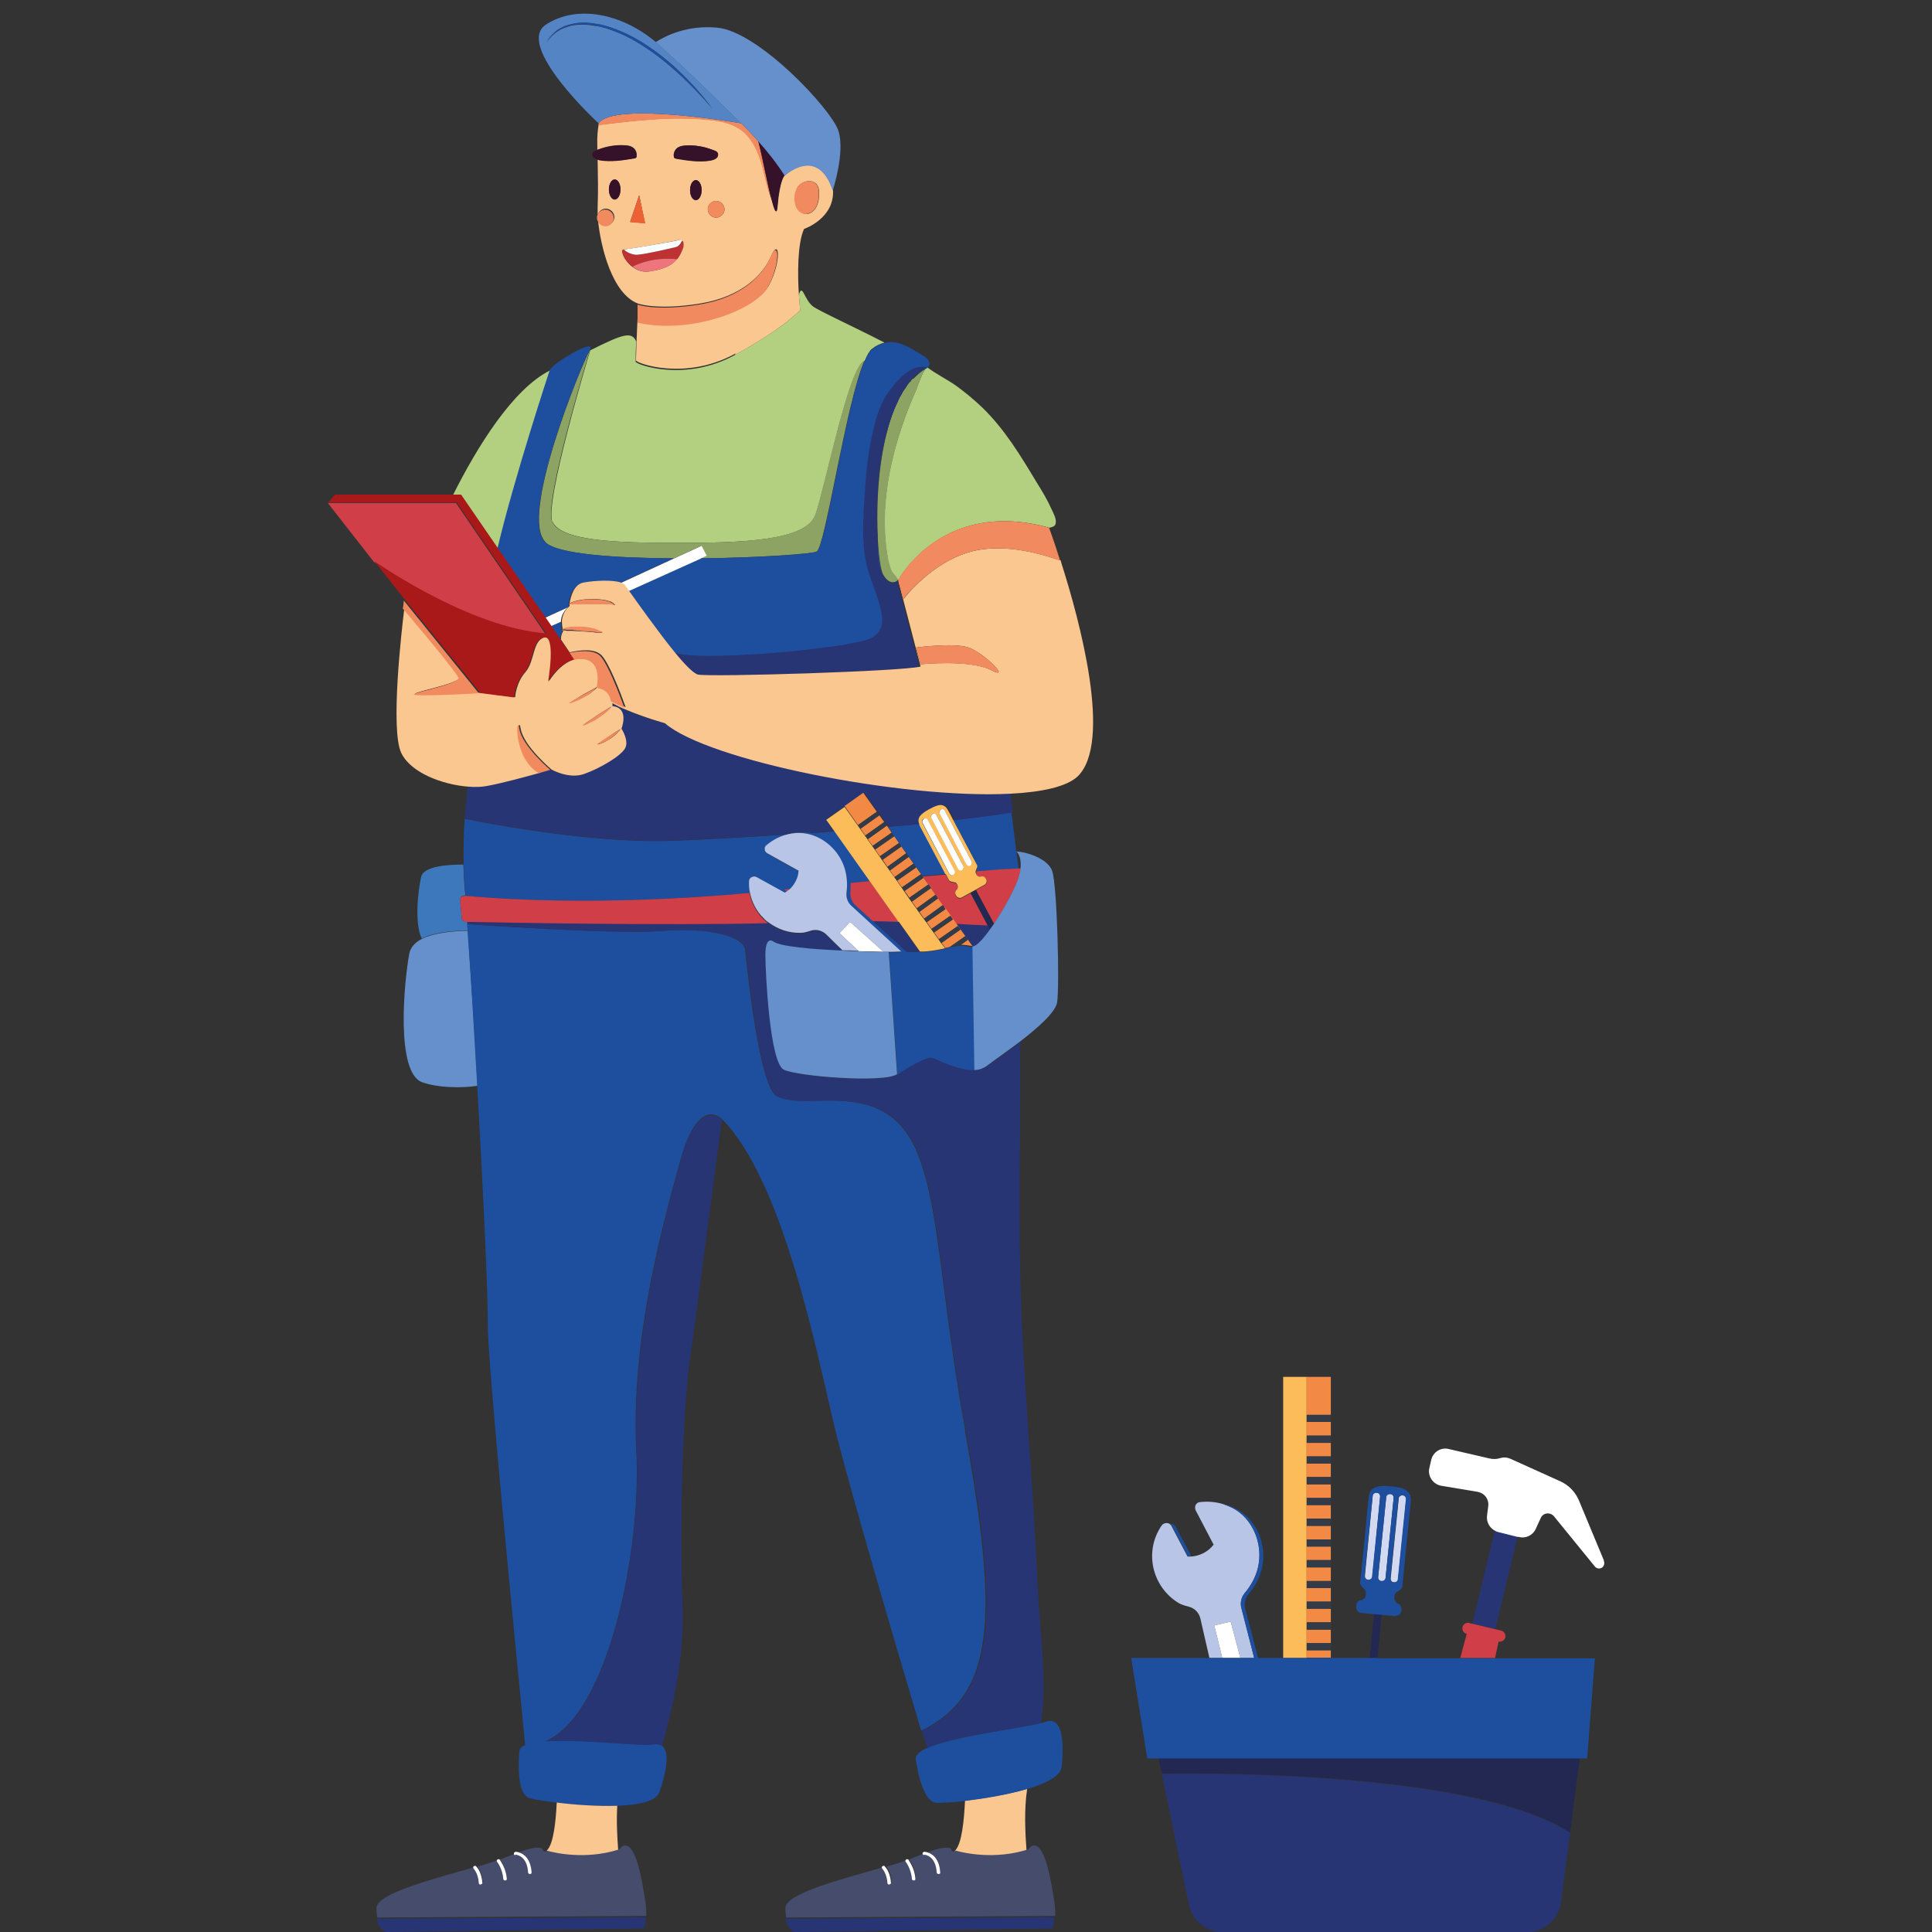 <?xml version="1.0" encoding="UTF-8"?>
<svg id="Layer_1" xmlns="http://www.w3.org/2000/svg" version="1.1" viewBox="0 0 600 600">
  <rect x="0" y="0" width="600" height="600" fill="#333333" stroke="none"/>
  <!-- Generator: Adobe Illustrator 29.1.0, SVG Export Plug-In . SVG Version: 2.1.0 Build 142)  -->
  <defs>
    <style>
      .st0 {
        fill: none;
      }

      .st1 {
        fill: #222851;
      }

      .st2 {
        fill: #b3d081;
      }

      .st3 {
        fill: #8da363;
      }

      .st4 {
        fill: #aa1919;
      }

      .st5 {
        fill: #b8c5e6;
      }

      .st6 {
        fill: #323b47;
      }

      .st7 {
        fill: #d2d9f0;
      }

      .st8 {
        fill: #36122a;
      }

      .st9 {
        fill: #3d78bc;
      }

      .st10 {
        fill: #fff;
      }

      .st11 {
        fill: #273575;
      }

      .st12 {
        fill: #1e4f9e;
      }

      .st13 {
        fill: #fafdfe;
      }

      .st14 {
        fill: #fbbc59;
      }

      .st15 {
        fill: #f18a5e;
      }

      .st16 {
        fill: #d03f48;
      }

      .st17 {
        fill: #ec6234;
      }

      .st18 {
        fill: #6590cb;
      }

      .st19 {
        fill: #ee757c;
      }

      .st20 {
        fill: #f28a45;
      }

      .st21 {
        fill: #fbc791;
      }

      .st22 {
        fill: #464c6c;
      }

      .st23 {
        fill: #be3233;
      }

      .st24 {
        fill: #5484c4;
      }
    </style>
  </defs>
  <path class="st0" d="M315.6,264.4c.2,1.8.4,3.6.7,5.4.2,0,.4,0,.6,0,.5-4.1-1.3-5.4-1.3-5.4h0Z"/>
  <path class="st9" d="M145.1,286.2h-.5c-.7,0-1.2-.5-1.2-1.2l-.5-5.5c0-.8.6-1.5,1.4-1.4,0,0,.1,0,.2,0,0-.7-.1-1.3-.2-2-.2-2.4-.3-5-.4-7.6-4,0-12.3.3-13.1,3.8-.9,3.8-2.2,14.4.2,19.2,4-2.1,10.1-2.5,14.3-2.5,0-1-.2-2-.2-3h0Z"/>
  <path class="st18" d="M145.3,289.1c-4.2,0-10.3.5-14.3,2.5-2,1-3.5,2.5-3.9,4.6-1.6,8.6-4.3,36.9,4,39.9,4.8,1.7,12,1.9,17.2,1.1-1-17.6-2.1-34.9-3-48h0Z"/>
  <path class="st2" d="M154.6,170.7c5.2-22.2,16.3-55.7,16.3-55.7-11.6,5.7-22.8,23.9-30.3,38.9h2.4s11.6,16.9,11.7,16.9Z"/>
  <path class="st2" d="M171.6,162.1c2.9,5.6,17.6,6.5,38.6,6.5s40.2-.7,43.1-8.8,10.4-46.2,15.2-47.7h0c.8-1.8,1.5-3.1,2.2-3.7,1.4-1.1,2.7-1.7,4-2-9.9-5.1-20.5-9.9-22.3-11.3-2.7-2.2-3.2-7.2-4.3-3.6.2,2.8.4,4.8.4,4.8,0,0-4.6,5.3-20.2,13.9-15.6,8.6-30.9,3-30.9,2.1s0-3,.2-6.2h0c-1.4-3.3-4.1-2.4-14.3,2.7,0,0-14.5,47.8-11.7,53.4h0Z"/>
  <path class="st2" d="M183.3,108.8h0s0,0,0,0c0,0,0,0,0,0h0Z"/>
  <polygon class="st2" points="279.1 180.6 279.1 180.6 279 180.1 279.1 180.6"/>
  <path class="st2" d="M288,114.2h0c-.2.1-.4.2-.6.4-1.1,1.3-2.6,5.8-2.9,6.5-7.1,16.1-12,34.8-8.8,52.4.2,1.4.6,2.8,1.2,4,.4.9,1.7,1.9,1.9,2.8.1-.1.2-.2.2-.2,0,0,13.6-25.5,46.9-16.2h0c1.1-.3,1.9-.4,2-1.7.1-1.3-.8-2.9-1.3-4-1.3-2.9-2.9-5.6-4.6-8.3-5-8.3-9.9-16.5-16.9-23.3-2.6-2.5-5.4-4.8-8.3-6.9-2.9-2-6-3.5-8.8-5.6h0Z"/>
  <path class="st3" d="M283.5,117.6c-.2.2-.5.5-.7.8,0,.1-.2.2-.3.3-.2.3-.5.6-.7.9h0c-.3.5-.5.9-.8,1.2,0,.1-.1.2-.2.3-.2.3-.4.6-.5.8,0,.1-.1.2-.2.4-.2.3-.4.7-.6,1-.2.3-.4.7-.5,1,0,0-.1.2-.1.3-1.6,3.2-2.8,6.8-3.7,10.6-.1.6-.3,1.1-.4,1.7-2,9-2.5,19-2.3,26.9,0,.9,0,1.8.1,2.7,0,.2,0,.5,0,.7.3,5.9,1,10.2,1.7,11.3,2,3.4,4,2.2,4.6,1.7-.1-.9-1.4-1.9-1.9-2.8-.6-1.2-.9-2.6-1.2-4-3.2-17.6,1.7-36.3,8.8-52.4.3-.7,1.7-5.2,2.9-6.5-1.4.8-2.7,1.9-3.8,3.1h0Z"/>
  <path class="st3" d="M169.4,168.4c3.8,3.7,21.6,4.9,39.9,5l8.5-3.9,1.6,3.1-1.8.8c18.1-.2,34.6-1.4,36-2.1,2.7-1.4,9-45.6,14.8-59.2h0c-4.8,1.5-12.3,39.6-15.2,47.7-2.9,8.1-22.1,8.8-43.1,8.8s-35.8-.9-38.6-6.5c-2.9-5.6,11.7-53.4,11.7-53.4h0s0,0,0,0c-2.6,4.5-22,51.7-13.8,59.6h0Z"/>
  <path class="st12" d="M276.9,258.6l.8,1.1h0l3.8,5.3h0l.8,1.1h0l4.2,5.9c2.6-.2,5.1-.4,7.3-.6-2.1-4-6.9-13.1-7.9-14.9-.1-.2-.2-.4-.2-.6-3.2.3-6.6.6-9.9.9l1.2,1.7h0Z"/>
  <path class="st12" d="M299.8,444.5c-11.4-62.8-6.9-95.5-31.6-101.6-10.7-2.6-20.2.6-26.9-2.4-4.6-2.2-8.2-28.9-9.9-45.6h0c-.4-4-11.3-7-25.6-5.8s-60.8-2.1-60.8-2.1v-.8h0c0,1,.2,2,.2,3,1,13.1,2,30.5,3,48,1.9,32.8,3.4,66.3,3.3,73.9-.2,11,8.6,100.4,11.6,130.8-1.1.5-1.7,1.1-1.8,1.9,0,0-1.4,13.2,3.1,14.6,1.2.4,4.3.9,8.3,1.4,5.5.7,12.6,1.2,18.8,1,6.8-.2,12.3-1.4,13.3-4.3,2.1-6.1,3.4-12.6.7-14.4-.6-.4-1.5-.5-2.6-.4-4.1.6-22.5-1.7-33.4-1,19.5-8.6,29.7-59.3,28.1-90-1.8-33.9,7.9-69.6,13.7-90.4,5.7-20.7,13-12.7,13-12.7,18.6,18.8,29.1,71,34.5,94,4.3,18.2,20.6,73.5,27.3,95.9.4,1.3.7,2.4,1,3.5-.3-1-.7-2.2-1-3.5,22.7-11.3,24.2-34.1,13.6-93h0Z"/>
  <path class="st12" d="M303.5,268.6c.3.6-.3,1.4-.4,2,6.7-.5,10.9-.7,13.2-.9-.2-1.8-.4-3.6-.7-5.4h0c-.5-4.2-1-8.2-1.5-12-5.3.8-11.4,1.6-18,2.4,2.5,4.8,6.9,13.1,7.3,13.8h0Z"/>
  <path class="st12" d="M144.5,278.2c7.6.8,40.1,3.5,88.4-.9-.2-1.1-.3-2.3-.3-3.5,0-.5.3-1,.8-1.3.5-.3,1.1-.3,1.6,0l8.7,4.8c.3-.2.6-.3.8-.5l-1-.5c.6,0,1.3-.1,1.9-.2,1.5-1.5,2.5-3.4,2.6-5.6l-9.7-5.4c-.4-.2-.7-.7-.8-1.2,0-.5.1-1,.5-1.3,2.7-2.3,5.9-3.6,9.3-3.8,3.8-.2,7.6,1.3,10.7,4.2,3.9,3.7,5.6,8.7,4.9,14.4-.2,1.5.4,3,1.5,4.1l15.5,14.2c-2.1,0-3.8.1-3.8.1l2.6,38.1c3.8-2.5,8.3-5,10.2-5.2h0s.5,0,.5,0h0c1.2.2,8,4.1,13.4,3.8l-.6-38.4c-.1,0-.2,0-.3,0-1.6-.2-2.5-.4-3.6-.4-.8,0-1.7.2-3,.5,0,0-.2,0-.2,0-.5.1-1,.3-1.5.4-2.6.6-5.5,1-6.7,1h0c0,0-.5,0-.5,0-.1,0-.3,0-.6,0-.9,0-2.5,0-4.2,0l-10.4-9.5-5.5-5c-1.1-1-1.7-2.5-1.5-4.1.1-.9.1-1.9.1-2.8,2.1-.2,4.1-.4,6-.6l-10.9-15.4c-2.5.2-4.9.4-7.3.5-1.2-.2-2.4-.4-3.6-.3-1.4,0-2.9.4-4.2.8-13.8.9-26.3,1.6-34.7,1.9-22.4.9-50.7-3.9-65.3-6.8-.3,4.9-.4,9.7-.3,14.2,0,2.6.2,5.2.4,7.6,0,.6.1,1.3.2,2h0Z"/>
  <path class="st12" d="M169.2,191.8l7.2-3.3c0,0,.2-.1.2-.2,0,0,0-.2,0-.6h0c0-.1,0-.2,0-.2.2-1.8,1.2-5.9,4.4-6.4,3.3-.6,8.8-.9,11.5,0l16.7-7.7c-18.3-.1-36.1-1.3-39.9-5-8.2-7.9,11.2-55.1,13.8-59.6,0,0,0,0,0,0h0c2.5-4.3-11.7,4.1-12.4,6.2h0s-11.1,33.6-16.3,55.7l14.6,21.2h0Z"/>
  <path class="st12" d="M268.5,112.1c-5.8,13.6-12.1,57.8-14.8,59.2-1.4.8-17.9,1.9-36,2.1l-22.4,10.1c2.7,3.8,9,12.7,14.2,19.1,5.4,3.2,54.1-.9,61.3-4.3,7.2-3.4,1.6-12.6-.9-21.4-2.3-8.1-1.4-17.4-.8-25.7.3-5,.9-10,1.9-14.9,1-4.6,2.2-9.9,4.9-13.8,2.3-3.4,7.1-9.7,12.1-8.3,0,0,0,0,.1,0h0c.1-.1,2-1.9-2-4.1-3.2-1.8-6.9-4.7-11.3-3.6-1.3.3-2.6.9-4,2-.7.6-1.5,1.8-2.2,3.7h0Z"/>
  <path class="st12" d="M172.7,197l1.2,1.8c0-.9.2-1.8.7-2.6,0,0-.5-1.4-.4-3.1l-3.2,1.4,1.7,2.5Z"/>
  <path class="st12" d="M282.6,118.7c0-.1.2-.2.3-.3,0,.1-.2.2-.3.3Z"/>
  <path class="st12" d="M281.7,119.8h0c0,0,0,0,0,0Z"/>
  <path class="st12" d="M274.6,137.1c-2,8.8-2.6,17.9-2.3,26.9-.2-7.9.3-17.9,2.3-26.9Z"/>
  <path class="st12" d="M274.2,178.7c-.7-1.1-1.4-5.4-1.7-11.3.1,3.4,0,8.5,1.7,11.3Z"/>
  <path class="st12" d="M283.7,117.5c0,0-.1.1-.1.2,1.2-1.2,2.4-2.3,3.8-3.1.2-.1.4-.2.6-.4h0c-.8-.3-3.8,2.7-4.3,3.3Z"/>
  <path class="st12" d="M280.1,122.2c0,0,0,.1,0,.2,0-.1.1-.2.2-.4,0,0,0,.1-.1.2Z"/>
  <path class="st12" d="M280.7,121.2c0-.1.1-.2.2-.3,0,.1-.1.2-.2.3Z"/>
  <path class="st12" d="M275.2,134.6c0,.3-.1.6-.2.8.9-3.8,2.1-7.4,3.7-10.6-1.5,3.1-2.6,6.5-3.5,9.8Z"/>
  <path class="st12" d="M278.9,124.5c.2-.3.4-.7.5-1-.2.3-.4.7-.5,1Z"/>
  <path class="st11" d="M296.9,286.8l5,7c.1,0,.2,0,.3,0,1.1.1,3.1-2.1,5.4-5.2l-.7-1.3c-3-.2-6.4-.4-9.9-.5h0Z"/>
  <path class="st11" d="M306.7,331c-1.1.8-2.4,1.2-3.9,1.3-5.4.3-12.2-3.6-13.4-3.8h-.5s0,0,0,0c-1.9.2-6.4,2.6-10.2,5.2-4.2,2.8-30.9.7-35.2-1.4s-5.7-29.8-5.7-35.7,2.3-4.2,2.3-4.2c2.2,1.7,12.5,2.5,21.5,2.9l-5.1-5c-1.2-1.2-3-1.6-4.6-1.1-1.5.4-2.5.7-3.2.7-3.6.1-7.2-1.1-10.1-3.3-31,.8-83.5-.2-93.4-.4v.8s46.5,3.4,60.8,2.1c14.3-1.2,25.2,1.8,25.6,5.8h0c1.7,16.7,5.2,43.5,9.9,45.6,6.6,3.1,16.2-.2,26.9,2.4,24.7,6.1,20.2,38.7,31.6,101.6,10.6,58.9,9.1,81.7-13.6,93,.4,1.3.7,2.4,1,3.5.2.7.4,1.3.6,1.9,8.1-3.8,28.6-6,35.3-7.8,2-13.8-.5-29.5-1.1-43.2-1.2-28.1-3.8-56.2-5-84.3-1.1-27-.2-54.1-.4-81.2,0-.9,0-1.9.1-2.8-3.9,3-7.9,5.8-10.1,7.4h0Z"/>
  <path class="st11" d="M271,286l10.4,9.5c1.7,0,3.3,0,4.2,0l-6.6-9.3c-2.6,0-5.3-.1-8-.2h0Z"/>
  <path class="st21" d="M228.3,110.2c15.6-8.6,20.2-13.9,20.2-13.9,0,0-.2-1.9-.4-4.8-.4-5.9-.5-15.8,1.6-20.4,0,0,9.5-3.2,9-12.1h0c-4.7-14-14.9-4.6-14.9-4.6,0,0-1.6,1-2.3,9.7-.2,2.9-.9,1.4-1.8-2.1h0c-1.5-3.7-2.1-7.8-3.3-11.7s-3.1-7.8-6.5-10.2c-2.8-1.9-6.3-2.6-9.7-2.9-11.4-1.2-22.9.2-34.3,1.6-.3,1.8-.5,3.8-.4,6.3,0,.5,0,1,0,1.4.1,0,.2,0,.3-.1,2.7-1,5.4-1.5,8.3-1.3.9,0,1.8.2,2.5.7.9.6,1.3,1.8,1.1,2.9,0,.1,0,.2-.2.3s-.2,0-.3.1c-3.6.6-7.3,1.2-10.9.6-.2,0-.5,0-.7-.2.1,6.1.2,9.7,0,14.8,0,.7,0,1.6,0,2.6.2-1.2,1.3-2.1,2.6-2.1s2.6,1.2,2.6,2.6-1.2,2.6-2.6,2.6-2.1-.8-2.5-1.8c.8,8.4,4.4,23.1,12.5,26.1h0s5.8,2.1,19,0c13.2-2.1,19.8-9,22.3-14.8s3.3,1.6-.7,9.1c-4,7.6-24.6,14.9-40.6,11.2v-5.6c0,.4-.3,6.6-.5,11.5-.1,3.2-.2,5.9-.2,6.2,0,.9,15.3,6.5,30.9-2.1h0ZM198.5,60.6l1.8,8.7-4.6-.4,2.8-8.3h0ZM190.9,62c-1,0-1.8-1.4-1.8-3.1s.8-3.1,1.8-3.1,1.8,1.4,1.8,3.1-.8,3.1-1.8,3.1ZM212.1,76.9c-.5,1.4-1.1,2.6-1.9,3.6-1.7,2.1-4.4,3.2-8.6,3.8-2.1.3-3.9-.4-5.3-1.5-2.6-2-3.7-5.2-2.7-5.3,1.6-.1,14.5-2.3,16.8-2.9.6-.1,1,0,1.2.1.8.6.3,2.2.3,2.2ZM216.1,62.2c-1,0-1.8-1.4-1.8-3.1s.8-3.1,1.8-3.1,1.8,1.4,1.8,3.1-.8,3.1-1.8,3.1ZM209.8,49.2c-.1,0-.2,0-.3-.1,0,0-.1-.2-.2-.3-.3-1,.2-2.2,1.1-2.9.7-.5,1.6-.6,2.5-.7,2.9-.2,5.6.3,8.3,1.3.8.3,1.7.4,1.8,1.4.2,1.3-1.3,1.8-2.3,2-3.6.6-7.3,0-10.9-.6ZM222.4,67.6c-1.4,0-2.6-1.2-2.6-2.6s1.2-2.6,2.6-2.6,2.6,1.2,2.6,2.6-1.2,2.6-2.6,2.6ZM247.4,58.7c.9-2.1,4.3-3.5,6.2-1.5.4.5.6,1,.7,1.6.4,2.3-.2,6.1-2.5,7.3-1.7.9-3.4,0-4.2-1.6-.9-1.7-.9-4.1,0-5.8Z"/>
  <path class="st15" d="M220.1,37.3c3.4.3,6.9,1,9.7,2.9,3.4,2.3,5.3,6.2,6.5,10.2,1.2,3.9,1.8,8,3.3,11.8h0c-1.2-4.7-2.7-12.8-4.1-18.3-3-3.4-5.3-5.6-5.3-5.6,0,0-39.5-6.9-44.3,0,0,.2,0,.4-.1.6,11.4-1.4,22.9-2.8,34.3-1.6h0Z"/>
  <path class="st8" d="M235.5,43.8c1.4,5.5,2.9,13.6,4.1,18.2.9,3.4,1.5,5,1.8,2.1.7-8.6,2.3-9.7,2.3-9.7-2.5-4-5.6-7.8-8.2-10.7Z"/>
  <path class="st18" d="M230.2,38.3s2.3,2.2,5.3,5.6c2.6,2.9,5.7,6.7,8.2,10.7,0,0,10.2-9.5,14.9,4.6h0s3.9-11.8,1.8-18.5-24.8-30.9-37.6-32.1c-9.3-.9-16.1,2.5-19.2,4.5.4.4.9.7,1.3,1.1,10.9,9.8,25.3,24.2,25.3,24.2Z"/>
  <path class="st15" d="M238.6,88.9c4-7.6,3.2-14.9.7-9.1-2.5,5.8-9.1,12.7-22.3,14.8-13.2,2.1-19,0-19,0h0v5.6c16,3.7,36.5-3.7,40.6-11.2Z"/>
  <path class="st24" d="M230.2,38.3s-14.4-14.3-25.3-24.2c-.4-.4-.9-.8-1.3-1.1-10.7-8.9-24.4-11.6-34-5.4-10,6.5,16.3,30.7,16.3,30.7h0c4.8-6.9,44.3,0,44.3,0ZM185.2,8.1c-.6-.1-1.3-.2-1.9-.3-2.6-.3-5.2-.2-7.6.7-2.4.8-4.6,2.5-5.9,4.8.6-1.2,1.4-2.2,2.4-3.1.5-.4,1-.8,1.6-1.2.3-.2.6-.3.9-.5.3-.1.6-.3.9-.4,1.2-.5,2.5-.8,3.9-.9,1.3-.2,2.7-.1,4,0,.7,0,1.3.2,2,.3.7.1,1.3.2,1.9.4,1.3.3,2.5.7,3.8,1.2,2.5.9,4.9,2.1,7.1,3.4,4.6,2.7,8.7,5.9,12.5,9.5,3.8,3.6,7.3,7.5,10.4,11.7-1.7-2-3.4-4-5.2-5.8-1.8-1.9-3.7-3.7-5.6-5.4-1.9-1.7-3.9-3.4-6-5-1-.8-2.1-1.5-3.2-2.3-1.1-.7-2.2-1.4-3.3-2.1-2.2-1.3-4.6-2.5-7-3.4-1.2-.4-2.4-.9-3.7-1.2-.6-.2-1.3-.3-1.9-.5h0Z"/>
  <path class="st15" d="M251.7,66.1c2.3-1.2,2.9-5,2.5-7.3-.1-.6-.3-1.2-.7-1.6-1.8-2-5.2-.6-6.2,1.5-.8,1.8-.8,4.1,0,5.8.8,1.6,2.6,2.5,4.2,1.6Z"/>
  <ellipse class="st8" cx="190.9" cy="58.8" rx="1.8" ry="3.1"/>
  <path class="st8" d="M216.1,55.9c-1,0-1.8,1.4-1.8,3.1s.8,3.1,1.8,3.1,1.8-1.4,1.8-3.1-.8-3.1-1.8-3.1Z"/>
  <path class="st8" d="M197.1,49.2c.1,0,.2,0,.3-.1,0,0,.1-.2.2-.3.3-1-.2-2.2-1.1-2.9-.7-.5-1.6-.6-2.5-.7-2.9-.2-5.6.3-8.3,1.3-.1,0-.2,0-.3.1-.7.2-1.4.5-1.5,1.2-.1,1,.7,1.5,1.6,1.8.2,0,.5.1.7.2,3.6.6,7.3,0,10.9-.6h0Z"/>
  <path class="st8" d="M223,47.9c-.1-.9-1.1-1.1-1.8-1.4-2.7-1-5.4-1.5-8.3-1.3-.9,0-1.8.2-2.5.7-.9.6-1.3,1.8-1.1,2.9,0,.1,0,.2.2.3s.2,0,.3.1c3.6.6,7.3,1.2,10.9.6,1-.2,2.4-.7,2.3-2Z"/>
  <polygon class="st17" points="198.5 60.6 195.7 69 200.4 69.4 198.5 60.6"/>
  <path class="st15" d="M188,70.3c1.4,0,2.6-1.2,2.6-2.6s-1.2-2.6-2.6-2.6-2.3.9-2.6,2.1c0,.2,0,.3,0,.5,0,.3,0,.6.2.8.3,1,1.3,1.8,2.5,1.8Z"/>
  <path class="st15" d="M222.4,62.4c-1.4,0-2.6,1.2-2.6,2.6s1.2,2.6,2.6,2.6,2.6-1.2,2.6-2.6-1.2-2.6-2.6-2.6Z"/>
  <path class="st12" d="M190.8,9.7c2.4.9,4.8,2.1,7,3.4,1.1.6,2.2,1.4,3.3,2.1,1.1.7,2.1,1.5,3.2,2.3,2.1,1.6,4.1,3.2,6,5,1.9,1.7,3.8,3.6,5.6,5.4,1.8,1.9,3.6,3.8,5.2,5.8-3.1-4.2-6.6-8.1-10.4-11.7-3.8-3.6-8-6.9-12.5-9.6-2.3-1.3-4.7-2.5-7.1-3.4-1.2-.4-2.5-.9-3.8-1.2-.6-.2-1.3-.3-1.9-.4-.7,0-1.3-.2-2-.3-1.3-.1-2.7-.2-4,0s-2.6.5-3.9.9c-.3.1-.6.3-.9.4-.3.2-.6.3-.9.5-.6.3-1.1.7-1.6,1.2-1,.9-1.9,1.9-2.4,3.1,1.3-2.3,3.5-3.9,5.9-4.8,2.4-.9,5.1-1,7.6-.7.6,0,1.3.2,1.9.3.6.2,1.3.3,1.9.4,1.3.3,2.5.8,3.7,1.2h0Z"/>
  <path class="st11" d="M206.2,224.6s-6.2-1.6-12.1-4.2c-1.4-.6-2.8-1.3-4.2-2,0,.6,0,.9,0,.9,5.4.5,2.8,7,2.8,7,0,0,2.6,3.9,1,6.3-1.6,2.4-8.1,6.1-12.7,7.8-4.6,1.6-10-1.4-10-1.4h-.1c-.4.1-1.6.5-3.4,1h0c-4.3,1.2-11.6,3.2-16.5,4.1-1.6.3-3.6.4-5.8.2-.3,3.3-.6,6.6-.8,9.9,14.6,2.9,42.8,7.7,65.3,6.8,8.4-.3,20.9-1,34.7-1.9,1.4-.5,2.8-.8,4.2-.8,1.2,0,2.4,0,3.6.3,2.4-.2,4.9-.4,7.3-.5l-2.7-3.8,5.7-4h0l5.9-4.1,4.2,5.9h0l.8,1.1h0l2.3,3.2h0l.3.4c3.3-.3,6.7-.6,9.9-.9-.8-2,.3-3.2,3.1-4.7,3-1.6,4.7-1.8,5.9.5.3.5.9,1.6,1.6,3,6.5-.7,12.6-1.5,18-2.4-.2-2.1-.5-4-.7-5.9-33.6,1.6-93.9-10.3-107.2-21.9h0Z"/>
  <path class="st11" d="M278.8,180.3c-.7.6-2.6,1.7-4.6-1.7-1.8-2.8-1.6-7.8-1.7-11.3,0-.2,0-.5,0-.7,0-.9,0-1.8-.1-2.7-.3-8.9.3-18.1,2.3-26.9.1-.6.2-1.1.4-1.7,0-.3.1-.6.2-.8.9-3.3,2-6.7,3.5-9.8,0,0,.1-.2.1-.3.2-.3.4-.7.5-1,.2-.3.4-.7.6-1,0,0,0-.1,0-.2,0,0,0-.1.1-.2.2-.3.4-.6.5-.8,0-.1.1-.2.2-.3.2-.4.5-.7.8-1.1h0c.2-.4.5-.7.7-1.1,0-.1.2-.2.3-.3.2-.3.5-.5.7-.8,0,0,.1-.1.1-.2.5-.5,3.5-3.6,4.3-3.3,0,0,0,0-.1,0-5-1.3-9.8,4.9-12.1,8.3-2.7,3.9-3.9,9.2-4.9,13.8-1,4.9-1.6,9.9-1.9,14.9-.5,8.2-1.5,17.6.8,25.7,2.5,8.8,8.1,18,.9,21.4-7.2,3.4-55.9,7.6-61.3,4.3,3.1,3.8,5.9,6.7,7.3,7,4.3.8,63.3-1,69.1-2.5l-5.3-20.4-1.5-5.8s0,0,.1-.2v-.5c-.1,0-.2.1-.4.2h0Z"/>
  <path class="st16" d="M286.8,272.6l1.5,2.1h.1c0,.1,2.6,3.9,2.6,3.9l.3.5h0l1.5,2.1h0l.4.6,3.6,5.1c3.6.2,6.9.4,9.9.5l-5.3-10-2.7,1.5c-.6.3-1.4.1-1.7-.5l-.2-.3c-.3-.6-.1-1.3.5-1.7.2-.5.3-.9.1-1.2-.1-.2,0-.1-.3-.6-.4-.7-2-.3-2.4-1.1-.1-.2-.5-.9-1-1.9-2.2.2-4.7.4-7.3.6l.2.3.2.2h0Z"/>
  <path class="st16" d="M303.1,271.2c.3.5.2.4.3.6.2.4.6.5,1.1.6.6-.3,1.4,0,1.7.5l.2.3c.3.6,0,1.4-.6,1.7l-2.7,1.5,5.6,10.5c3.5-5.2,7.1-12,7.9-15.2.2-.7.3-1.4.4-2-.2,0-.4,0-.6,0-2.4.1-6.5.3-13.2.9,0,.2,0,.4,0,.5h0Z"/>
  <path class="st16" d="M245.4,276.1c-.6,0-1.2.1-1.9.2l1,.5c.3-.2.6-.5.9-.7h0Z"/>
  <path class="st16" d="M270.2,273.6c-1.9.2-3.9.4-6,.6,0,.9,0,1.8-.1,2.8-.2,1.5.4,3,1.5,4.1l5.5,5c2.7,0,5.4.1,8,.2l-8.9-12.6h0Z"/>
  <path class="st16" d="M232.9,277.3c-48.3,4.4-80.8,1.6-88.4.9,0,0-.1,0-.2,0-.8,0-1.5.6-1.4,1.4l.5,5.5c0,.6.6,1.1,1.2,1.2h.5c9.9.2,62.5,1.2,93.4.4-.5-.4-1-.8-1.4-1.2-2.2-2.2-3.7-5-4.3-8h0Z"/>
  <path class="st14" d="M293.7,271.4c.5,1,.9,1.7,1,1.9.4.8,2,.4,2.4,1.1.3.5.2.4.3.6.2.4,0,.8-.1,1.2-.6.4-.8,1.1-.5,1.7l.2.3c.3.6,1.1.8,1.7.5l2.7-1.5,1.6-.9,2.7-1.5c.6-.3.9-1.1.6-1.7l-.2-.3c-.3-.6-1-.8-1.7-.5-.5-.1-.9-.2-1.1-.6-.1-.2,0-.1-.3-.6,0-.2,0-.4,0-.5.1-.7.8-1.5.4-2-.4-.8-4.8-9-7.3-13.8-.7-1.4-1.3-2.5-1.6-3-1.2-2.4-2.9-2.2-5.9-.5-2.8,1.5-3.9,2.7-3.1,4.7,0,.2.1.4.2.6,1,1.9,5.8,10.9,7.9,14.9h0ZM292.2,251.4h0c.4-.3.9-.1,1.2.3l8.4,15.9c.2.4,0,.9-.4,1.1h0c-.4.3-.9.1-1.2-.3l-8.4-15.9c-.2-.4,0-.9.4-1.1h0ZM289.6,252.8h0c.4-.3.9-.1,1.2.3l8.4,15.9c.2.4,0,.9-.4,1.1h0c-.4.3-.9.1-1.2-.3l-8.4-15.9c-.2-.4,0-.9.4-1.1h0ZM286.4,255.4c-.2-.4,0-.9.4-1.1h0c.4-.3.9-.1,1.2.3l8.4,16c.2.4,0,.9-.4,1.1h0c-.4.3-.9.1-1.2-.3l-8.4-15.9h0Z"/>
  <path class="st10" d="M300.2,268.5c.2.4.7.6,1.2.3h0c.4-.3.6-.8.4-1.2l-8.4-15.9c-.2-.4-.7-.6-1.2-.3h0c-.4.3-.6.8-.4,1.2l8.4,16Z"/>
  <path class="st10" d="M297.6,269.9c.2.4.7.6,1.2.3h0c.4-.3.6-.8.4-1.2l-8.4-15.9c-.2-.4-.7-.6-1.2-.3h0c-.4.3-.6.8-.4,1.2l8.4,16Z"/>
  <path class="st10" d="M294.9,271.4c.2.4.7.6,1.2.3h0c.4-.3.6-.8.4-1.2l-8.4-15.9c-.2-.4-.7-.6-1.2-.3h0c-.4.3-.6.8-.4,1.2l8.4,16Z"/>
  <path class="st1" d="M301.5,277.4l5.3,10,.7,1.3c.4-.5.8-1.1,1.2-1.7l-5.6-10.5-1.6.9h0Z"/>
  <path class="st11" d="M211.4,360.4c-5.7,20.7-15.4,56.4-13.7,90.4,1.6,30.7-8.6,81.4-28.1,90,10.9-.7,29.3,1.6,33.4,1,1.1-.2,1.9,0,2.6.4,2.6-9.1,7-26.8,6.4-42.8-.9-22.6-.2-61.2,2.5-79.2,2.7-18,8.6-66.2,9.8-72.4,0,0-7.2-8-13,12.7h0Z"/>
  <path class="st14" d="M279.1,286.2l6.6,9.3c.3,0,.5,0,.6,0h.5c0,0,0,0,0,0,1.2,0,4.1-.4,6.7-1l-1.2-1.6h0l-.8-1.1h0l-1.5-2.1h0l-.8-1.1h0l-1.9-2.7-.4-.5h0l-1.9-2.6-.4-.6h0l-1.8-2.5-.5-.7h0l-1.8-2.6-.4-.6h0l-1.6-2.3-.7-1h0l-3.8-5.3h0c0,0-4.5-6.4-4.5-6.4h0l-.2-.3-7-9.9-5.7,4,2.7,3.8,10.9,15.4,8.9,12.6h0Z"/>
  <polygon class="st20" points="269.3 260.3 268.7 259.5 274.6 255.3 275.4 256.4 273.1 253.2 267.2 257.4 266.5 256.2 272.3 252.1 268.1 246.2 262.3 250.3 262.3 250.3 269.3 260.3"/>
  <polygon class="st20" points="269.5 260.6 274 267 273.3 265.9 279.2 261.8 279.9 262.9 274.1 267 277.8 272.4 283.7 268.2 284.5 269.4 278.6 273.5 278.5 273.3 280.1 275.6 286 271.5 286.6 272.3 286.4 272 282.2 266.1 276.4 270.3 275.6 269.2 281.4 265 277.7 259.7 271.8 263.8 271 262.7 276.9 258.6 275.7 256.8 275.4 256.4 269.5 260.6"/>
  <polygon class="st20" points="288.3 274.7 286.8 272.6 280.9 276.7 280.6 276.2 282.4 278.8 288.3 274.7"/>
  <path class="st20" d="M293.3,281.8l.4.5-5.9,4.1-.4-.6,1.9,2.7,5.9-4.1.8,1.1-5.9,4.1,1.5,2.1,5.9-4.1.8,1.1-5.9,4.1,1.2,1.6c.5-.1,1-.2,1.5-.4l4.7-3.3.8,1.1-2.2,1.6c1.2,0,2.1.2,3.6.4l-5-7-3.6-5.1h0Z"/>
  <polygon class="st20" points="291.3 279 285.5 283.2 285.1 282.6 287 285.3 292.8 281.1 291.3 279"/>
  <polygon class="st20" points="291 278.6 288.4 274.8 289.1 275.8 283.2 280 282.9 279.6 284.7 282.1 290.5 277.9 291 278.6"/>
  <polygon class="st6" points="267.2 257.4 273.1 253.2 273.1 253.2 272.3 252.1 272.3 252.1 266.5 256.2 267.2 257.4"/>
  <polygon class="st6" points="268.7 259.5 269.3 260.3 269.5 260.6 269.5 260.6 275.4 256.4 275.4 256.4 275.4 256.4 274.6 255.3 268.7 259.5"/>
  <polygon class="st6" points="276.9 258.6 276.9 258.6 271 262.7 271.8 263.8 277.7 259.7 277.7 259.7 276.9 258.6"/>
  <polygon class="st6" points="279.2 261.8 273.3 265.9 274 267 274.1 267 274.1 267 279.9 262.9 279.2 261.8"/>
  <polygon class="st6" points="281.4 265 281.4 265 275.6 269.2 276.4 270.3 282.2 266.1 282.2 266.1 281.4 265"/>
  <polygon class="st6" points="284.5 269.4 283.7 268.2 277.8 272.4 277.8 272.4 278.5 273.3 278.6 273.5 284.5 269.4"/>
  <polygon class="st6" points="286.8 272.6 286.8 272.6 286.6 272.3 286 271.5 280.1 275.6 280.1 275.6 280.6 276.2 280.9 276.7 286.8 272.6"/>
  <polygon class="st6" points="289.1 275.8 288.4 274.8 288.3 274.7 288.3 274.7 282.4 278.8 282.4 278.8 282.9 279.6 283.2 280 289.1 275.8"/>
  <polygon class="st6" points="291.3 279 291.3 279 291 278.6 290.5 277.9 284.7 282.1 284.7 282.1 285.1 282.6 285.5 283.2 291.3 279"/>
  <polygon class="st6" points="293.6 282.3 293.3 281.8 292.8 281.1 292.8 281.1 287 285.3 287 285.3 287.3 285.8 287.7 286.4 293.6 282.3"/>
  <polygon class="st6" points="295.9 285.5 295.1 284.4 289.2 288.5 289.2 288.5 290 289.6 290 289.6 295.9 285.5"/>
  <polygon class="st6" points="297.4 287.6 291.5 291.7 291.5 291.7 292.3 292.9 292.3 292.9 298.2 288.7 297.4 287.6"/>
  <path class="st6" d="M299.7,290.8l-4.7,3.3c0,0,.2,0,.2,0,1.3-.4,2.2-.5,3-.5l2.2-1.6-.8-1.1h0Z"/>
  <path class="st5" d="M266.7,295.4l-6-5.6,3.3-3.5,10.4,9.3c1.1,0,1.7,0,1.7,0,0,0,1.8,0,3.8-.1l-15.5-14.2c-1.1-1-1.7-2.5-1.5-4.1.7-5.7-1-10.7-4.9-14.4-3.1-2.9-6.9-4.3-10.7-4.1-3.4.2-6.6,1.5-9.3,3.8-.4.3-.6.8-.5,1.3,0,.5.4,1,.8,1.2l9.7,5.4c-.1,2.1-1.1,4.1-2.6,5.6-.3.3-.6.5-.9.7-.3.2-.5.4-.8.5l-8.7-4.8c-.5-.3-1.1-.2-1.6,0-.5.3-.8.8-.8,1.3,0,1.2,0,2.3.3,3.5.6,3,2,5.8,4.3,8,.4.5.9.9,1.4,1.2,2.9,2.2,6.4,3.4,10.1,3.3.7,0,1.7-.2,3.2-.7,1.6-.5,3.4,0,4.6,1.1l5.1,5c1.8,0,3.6.1,5.2.2h0Z"/>
  <path class="st10" d="M260.7,289.8l6,5.6c3.3.1,6,.1,7.7.2l-10.4-9.3-3.3,3.5Z"/>
  <path class="st18" d="M315.6,264.4s1.8,1.3,1.3,5.4c0,.6-.2,1.3-.4,2-.8,3.3-4.4,10-7.9,15.2-.4.6-.8,1.1-1.2,1.7-2.2,3.1-4.3,5.3-5.4,5.2l.6,38.4c1.4,0,2.8-.5,3.9-1.3,2.1-1.6,6.1-4.4,10.1-7.4,5.6-4.3,11.2-9.2,11.7-12.3.8-5.3,0-36.1-1.5-40.7-1.5-4.6-10-6.4-11.3-6.1h0Z"/>
  <path class="st18" d="M276.1,295.6s-.6,0-1.7,0c-1.7,0-4.4,0-7.7-.2-1.6,0-3.4-.1-5.2-.2-9-.4-19.3-1.2-21.5-2.9,0,0-2.3-1.7-2.3,4.2s1.4,33.6,5.7,35.7,31.1,4.2,35.2,1.4l-2.6-38.1h0Z"/>
  <path class="st21" d="M172.9,559.8c-.3,6-1,12.6-2.9,14.7-.2.2-.3.4-.4.6,2.8.8,12.2,3,22.4-.3-.3-4-.6-9-.3-14-6.2.2-13.3-.3-18.8-1h0Z"/>
  <path class="st22" d="M169.5,575.1c-.6-.2-.9-.3-.9-.3,0,0,.7-2.5-7.4.4,1.3.4,3.6,1.8,3.9,6.2,0,.3-.2.5-.5.5h0c-.3,0-.5-.2-.6-.5-.3-5.3-3.8-5.5-3.8-5.5-.2,0-.3,0-.4-.2-.9.4-1.9.8-3,1.2-.4.2-.9.4-1.5.6.4.5,1.9,2.7,2.1,5.8,0,.3-.2.5-.5.5h0c-.3,0-.5-.2-.6-.5-.2-3.2-2-5.4-2-5.5,0,0,0,0,0,0-1.7.6-3.8,1.3-6,1.9.5.6,1.4,2.1,1.6,4.7,0,.3-.2.5-.5.5h0c-.3,0-.5-.2-.6-.5-.2-3-1.5-4.3-1.6-4.5-12.7,3.7-30.3,8.1-30.3,12.7,0,1.1.1,2.1.3,2.9l83.5-.5c.1-3.4-.7-7-.7-7-3.2-20.8-7.6-13.7-7.6-13.7-.1,0-.2,0-.3.1-10.2,3.2-19.6,1.1-22.4.3h0Z"/>
  <path class="st11" d="M119.9,600l80-1.1c.4-1,.6-2.2.6-3.5l-83.5.5c.8,3.5,2.8,4.1,2.8,4.1h0Z"/>
  <path class="st10" d="M156.3,583.5c0,.3.3.5.6.5h0c.3,0,.5-.2.5-.5-.2-3.1-1.8-5.3-2.1-5.8,0,0,0,0,0-.1-.2-.2-.5-.3-.8-.1-.2.1-.3.4-.2.6,0,0,0,0,0,0,0,0,1.8,2.2,2,5.5h0Z"/>
  <path class="st10" d="M149.3,585.2h0c.3,0,.5-.2.5-.5-.2-2.6-1.1-4.1-1.6-4.7-.2-.2-.3-.3-.3-.4-.2-.2-.6-.2-.8,0-.2.2-.2.5,0,.7h0c.1.2,1.4,1.5,1.6,4.5,0,.3.3.5.6.5h0Z"/>
  <path class="st10" d="M160.2,576s3.5.2,3.8,5.5c0,.3.3.5.6.5h0c.3,0,.5-.2.5-.5-.3-4.4-2.5-5.8-3.9-6.2-.5-.2-.9-.2-1-.2-.3,0-.6.2-.6.5,0,0,0,.2,0,.3,0,.1.2.2.4.2h0Z"/>
  <path class="st21" d="M296.8,574.5c-.2.2-.3.4-.4.6,2.8.8,12.2,3,22.4-.3-.4-5.4-.8-12.8.2-19.3-6,1.8-13.5,3-19.3,3.7-.3,6.2-1,13.1-2.9,15.3h0Z"/>
  <path class="st22" d="M296.4,575.1c-.6-.2-.9-.3-.9-.3,0,0,.7-2.5-7.4.4,1.4.4,3.6,1.8,3.9,6.2,0,.3-.2.5-.5.5h0c-.3,0-.6-.2-.6-.5-.3-5.3-3.8-5.5-3.8-5.5-.2,0-.4,0-.4-.2-.9.4-1.9.8-3,1.2-.4.2-.9.4-1.4.6.4.5,1.9,2.7,2.1,5.8,0,.3-.2.5-.5.5h0c-.3,0-.5-.2-.6-.5-.2-3.2-2-5.4-2-5.5,0,0,0,0,0,0-1.7.6-3.8,1.3-6,1.9.5.6,1.4,2.1,1.6,4.7,0,.3-.2.5-.5.5h0c-.3,0-.5-.2-.6-.5-.2-3-1.5-4.3-1.6-4.5-12.7,3.7-30.3,8.1-30.3,12.7,0,1.1.1,2.1.3,2.9l83.5-.5c.1-3.4-.7-7-.7-7-3.2-20.8-7.6-13.7-7.6-13.7-.1,0-.2,0-.3.1-10.2,3.2-19.6,1.1-22.4.3h0Z"/>
  <path class="st11" d="M246.8,600l80-1.1c.4-1,.6-2.2.6-3.5l-83.5.5c.8,3.5,2.8,4.1,2.8,4.1h0Z"/>
  <path class="st10" d="M283.2,583.5c0,.3.3.5.6.5h0c.3,0,.5-.2.5-.5-.2-3.1-1.8-5.3-2.1-5.8,0,0,0,0,0-.1-.2-.2-.5-.3-.8-.1-.2.1-.3.4-.2.6,0,0,0,0,0,0,0,0,1.8,2.2,2,5.5h0Z"/>
  <path class="st10" d="M276.2,585.2h0c.3,0,.5-.2.5-.5-.2-2.6-1.1-4.1-1.6-4.7-.2-.2-.3-.3-.3-.4-.2-.2-.6-.2-.8,0-.2.2-.2.5,0,.7h0c.1.2,1.4,1.5,1.6,4.5,0,.3.3.5.6.5h0Z"/>
  <path class="st10" d="M287.1,576s3.5.2,3.8,5.5c0,.3.3.5.6.5h0c.3,0,.6-.2.5-.5-.3-4.4-2.5-5.8-3.9-6.2-.5-.2-.9-.2-1-.2-.3,0-.6.2-.6.5,0,0,0,.2.1.3.1.1.2.2.4.2h0Z"/>
  <path class="st10" d="M171,194.5l3.2-1.4c0-1.4.6-3.1,2.2-4.5l-7.2,3.3,1.8,2.6h0Z"/>
  <path class="st10" d="M217.7,173.4l1.8-.8-1.6-3.1-8.5,3.9-16.7,7.7c.6.2,1.1.4,1.3.8.2.2.6.8,1.2,1.7l22.4-10.1h0Z"/>
  <path class="st21" d="M329.1,174c-6.1-2.1-15.1-4.6-24-3.4-12.1,1.6-21.3,11.4-24.5,15.4l-1.4-5.4h0c0,.1-.1.2-.1.2l1.5,5.8,5.3,20.4c-5.8,1.5-64.8,3.3-69.1,2.5-1.4-.3-4.2-3.2-7.3-7-5.2-6.4-11.5-15.3-14.2-19.1-.6-.9-1.1-1.4-1.2-1.7-.3-.3-.8-.6-1.3-.8-2.7-.9-8.2-.6-11.5,0-3.2.5-4.1,4.7-4.4,6.4,1.2-.5,2.3-.8,3.5-1,1.2-.2,2.4-.3,3.6-.3s2.4.1,3.7.3c.6.1,1.2.3,1.8.5.2,0,.3.1.4.2.2,0,.3.1.4.2s.3.2.4.3l.2.2c0,0,.1.1.2.2h0c-.2,0-.5-.1-.8-.2s-.6-.1-.9-.1c-.6,0-1.2-.1-1.8-.1-1.2,0-2.4,0-3.6,0s-2.4,0-3.6,0h-3.5c0,.5,0,.7,0,.7,0,0-.2.1-.2.2-1.6,1.4-2.1,3.1-2.2,4.5,0,1.7.4,3.1.4,3.1-.5.8-.7,1.7-.7,2.6l2.7,4c3-.7,7.6-1.3,9.8.8,2.3,2.2,5.8,11.2,7.6,16.2-1.4-.6-2.9-1.3-4.2-2-.2-1.6-1.1-3.8-4.5-4.3h0c-.6.7-1.2,1.2-1.9,1.7-.3.3-.7.5-1,.7-.3.2-.7.4-1.1.6-.4.2-.7.4-1.1.6-.4.2-.8.4-1.1.5-.8.3-1.6.6-2.4.8h0c1.4-.9,2.9-1.7,4.3-2.6,1.5-.8,2.9-1.6,4.4-2.4h0s2-8.4-4.4-8.8c-.9,0-1.8,0-2.7.3-4.8,1.3-8,6.7-8.1,6.9,0-.4,2.5-14.7-1.3-13.7-3.9,1-3,7.3-6,10.8-3,3.4-3.2,7.8-3.2,7.8l-10.9-1.4h0s-13.2.8-19.1.6,13.7-3.2,12.8-5.6-17.2-21.4-17.2-21.4c-.9,7.1-4.4,37.9-1,45.1,3,6.3,13,9.9,20.8,10.5,2.2.2,4.2.1,5.8-.2,4.9-.9,12.2-2.9,16.5-4.1-8.2-4.9-6.9-19.1-6-13.7s9.6,12.7,9.6,12.7h0s5.3,3,10,1.4c4.6-1.6,11.1-5.3,12.7-7.8,1.6-2.4-1-6.3-1-6.3,0,0,2.6-6.5-2.8-7,0,0,0-.4,0-.9,1.3.7,2.7,1.4,4.2,2,5.9,2.5,12.1,4.2,12.1,4.2,13.3,11.6,73.6,23.6,107.2,21.9,10-.5,17.6-2.2,21-5.4,10.8-10.6.7-48.1-5.1-66.3,0-.3-.2-.5-.2-.8h0ZM187.2,196.6c-.2,0-.5-.1-.8-.1-.3,0-.5,0-.8,0-.5,0-1.1-.1-1.6-.2-1.1,0-2.1-.2-3.2-.2l-3.2-.2h-1.6c0-.1-1.6-.2-1.6-.2h0c1.1-.6,2.2-.8,3.2-.9,1.1-.1,2.1-.1,3.2,0,1.1,0,2.1.2,3.2.5.5.1,1,.3,1.6.5.3.1.5.2.8.4.1,0,.2.1.4.2.1,0,.2.2.4.3h0c0,.1,0,.1,0,.1ZM192.7,226.4h0c-.4.7-1,1.2-1.5,1.7-.5.5-1.1.9-1.7,1.3s-1.2.7-1.9,1.1c-.7.3-1.3.6-2.1.7h0c1.2-.9,2.4-1.7,3.6-2.5,1.2-.8,2.4-1.6,3.6-2.3h0ZM189.9,219.4c-.6.7-1.3,1.3-1.9,1.9-.3.3-.7.5-1.1.8-.4.3-.7.5-1.1.8-.4.2-.8.5-1.1.7-.4.2-.8.4-1.2.6-.8.4-1.6.8-2.5,1.1h0c.7-.6,1.4-1.1,2.2-1.6l2.2-1.5,2.2-1.4c.8-.5,1.5-.9,2.3-1.4h0c0,0,0,0,0,0ZM284.5,201.1s11.6-1.6,16.3,0,13.6,10.4,7,7-21.9-1.8-21.9-1.8l-1.4-5.2Z"/>
  <path class="st15" d="M180.9,204.7c6.4.4,4.4,8.8,4.4,8.8h0c-1.5.8-2.9,1.6-4.4,2.4-1.4.8-2.9,1.6-4.3,2.5h0c.9,0,1.7-.4,2.4-.7.4-.1.8-.3,1.1-.5.4-.2.7-.4,1.1-.6.4-.2.7-.4,1.1-.6.3-.2.7-.4,1-.7.7-.5,1.3-1,1.9-1.7h0c3.4.5,4.3,2.6,4.5,4.2,1.3.7,2.8,1.4,4.2,2-1.8-5-5.3-14-7.6-16.2-2.2-2-6.8-1.4-9.8-.8l1.5,2.2c.8-.2,1.7-.4,2.7-.3h0Z"/>
  <path class="st15" d="M307.8,208.1c6.7,3.4-2.3-5.4-7-7-4.7-1.6-16.3,0-16.3,0l1.4,5.2s15.2-1.5,21.9,1.8h0Z"/>
  <path class="st15" d="M279,180.1v.5c.1,0,1.5,5.4,1.5,5.4,3.3-4,12.4-13.7,24.5-15.4,8.9-1.2,17.9,1.3,24,3.4,0,0,.2,0,.2,0-1.9-6.1-3.4-10.1-3.4-10.1h0c-33.3-9.3-46.9,16.2-46.9,16.2h0Z"/>
  <path class="st15" d="M186.5,196c-.2-.1-.5-.2-.8-.4-.5-.2-1-.4-1.6-.5-1.1-.3-2.1-.4-3.2-.5-1.1,0-2.1,0-3.2,0-1.1.1-2.1.3-3.2.7h0c0,.1,1.6.3,1.6.3h1.6c0,.1,3.2.4,3.2.4,1.1,0,2.1.1,3.2.2.5,0,1.1.1,1.6.2.3,0,.5,0,.8,0,.3,0,.5,0,.8.1h0c-.1-.2-.2-.3-.4-.4-.1,0-.2-.1-.4-.2h0Z"/>
  <path class="st15" d="M176.7,187.7h3.6c1.2-.1,2.4-.1,3.6-.1,1.2,0,2.4,0,3.6,0,.6,0,1.2,0,1.8.1.3,0,.6,0,.9.1s.6.1.8.3h0c0-.2-.1-.2-.2-.3l-.2-.2c-.1,0-.3-.2-.4-.3-.1,0-.3-.1-.4-.2-.2,0-.3-.1-.4-.2-.6-.2-1.2-.4-1.8-.5-1.2-.2-2.4-.3-3.7-.3s-2.4,0-3.6.3c-1.2.2-2.3.5-3.5,1,0,0,0,0,0,0h0c0,.1,0,.1,0,.1Z"/>
  <path class="st16" d="M169.4,196.9l-27.8-40.7h-39.8l14.3,18.3s29.2,20.6,53.3,22.4Z"/>
  <path class="st4" d="M148.8,215.2h0l10.9,1.4s.2-4.3,3.2-7.8c3-3.4,2.1-9.8,6-10.8,3.8-1,1.4,13.3,1.3,13.7.1-.2,3.2-5.5,8.1-6.9l-1.5-2.2-2.7-4-1.2-1.8-1.7-2.5-1.8-2.6-14.6-21.2-11.6-16.9h-39.2l-2,2.4h39.8l27.8,40.7c-24.1-1.8-53.3-22.4-53.3-22.4l9.4,11.9h0l23.3,28.8h0Z"/>
  <path class="st21" d="M170.8,239.2l-3.4,1c1.8-.5,3-.9,3.4-1Z"/>
  <path class="st15" d="M167.4,240.1l3.4-1h.1s-8.7-7.4-9.6-12.7-2.2,8.9,6,13.7h0Z"/>
  <path class="st15" d="M187.6,220.8l-2.2,1.4-2.2,1.5c-.7.5-1.5,1-2.2,1.6h0c.9-.2,1.7-.6,2.5-1,.4-.2.8-.4,1.2-.6.4-.2.8-.5,1.1-.7.4-.2.7-.5,1.1-.8.3-.3.7-.5,1.1-.8.7-.6,1.4-1.2,1.9-1.9h0c-.8.4-1.5.9-2.3,1.3h0Z"/>
  <path class="st15" d="M185.4,231.1h0c.8,0,1.4-.3,2.1-.6.7-.3,1.3-.6,1.9-1.1.6-.4,1.2-.8,1.7-1.3.6-.5,1.1-1,1.5-1.6h0c-1.2.7-2.4,1.5-3.6,2.2-1.2.8-2.4,1.6-3.6,2.4h0Z"/>
  <path class="st15" d="M142.4,210.3c.9,2.4-18.6,5.4-12.8,5.6,5.9.2,19.1-.6,19.1-.6l-23.3-28.8h0s-.1,1.6-.3,2.5h0s16.2,19,17.2,21.4h0Z"/>
  <path class="st12" d="M287.8,542.9c-2.2,1-3.6,2.2-3.4,3.5,0,0,1.7,13.2,6.4,13.5,1.3,0,4.6-.1,8.9-.6,5.8-.7,13.2-1.9,19.3-3.7,5.9-1.8,10.4-4,10.7-6.9.8-7.9.3-16.1-5.3-13.9-.4.1-.8.3-1.4.4-6.6,1.7-27.1,4-35.3,7.8h0Z"/>
  <path class="st23" d="M210,76.7c-1.2.3-11.3,2.7-12.8,2.4s-2.9-1-3.5-1.6c-1.1,0,0,3.3,2.7,5.3,5.7-2.8,11.3-2.6,13.9-2.3.8-1,1.4-2.2,1.9-3.6,0,0,.4-1.6-.3-2.2,0,0-.6,1.7-1.8,2h0Z"/>
  <path class="st13" d="M197.2,79.1c1.5.3,11.6-2.1,12.8-2.4,1.2-.3,1.8-2,1.8-2-.3-.2-.6-.2-1.2-.1-2.3.6-15.2,2.7-16.8,2.9.6.7,2,1.4,3.5,1.6h0Z"/>
  <path class="st19" d="M196.4,82.8c1.4,1.1,3.2,1.8,5.3,1.5,4.2-.6,6.8-1.7,8.6-3.8-2.6-.3-8.2-.5-13.9,2.3Z"/>
  <path class="st12" d="M363.9,473.8l5,9.5c.4,0,.7,0,1.1,0l-4.9-9.2c-.3-.5-.9-.9-1.5-.9,0,0-.2,0-.3,0,.2.1.4.3.5.6h0Z"/>
  <path class="st5" d="M379.6,514.9l-2.5-10.1,5.1-1.2,3,11.3h4.3l-4-15.6c-.4-1.6,0-3.3,1.1-4.6,4-4.8,5.4-10.3,4-16-1.1-4.4-3.7-8-7.3-10.1-1.1-.6-2.3-1.1-3.5-1.5-2.3-.7-4.8-.9-7.2-.6-.5,0-1,.4-1.3.9-.2.5-.2,1.1,0,1.6l5.6,10.7c-1.7,2.2-4.2,3.5-7,3.7-.4,0-.7,0-1.1,0l-5-9.5c-.1-.2-.3-.4-.5-.6-.3-.2-.6-.3-1-.3-.6,0-1.1.2-1.5.7-2.7,3.9-3.6,8.6-2.6,13.2,1,4.5,3.8,8.5,7.8,10.9.6.4,1.7.8,3.3,1.2,1.8.5,3.1,1.9,3.5,3.7l2.8,12.2h3.9,0Z"/>
  <polygon class="st10" points="377.1 504.8 379.6 514.9 385.2 514.9 382.2 503.6 377.1 504.8"/>
  <path class="st7" d="M431.9,490.1l2.5-24.7c0-.6.6-1.1,1.3-1h0c.6,0,1.1.6,1,1.3l-2.5,24.7c0,.6-.6,1.1-1.3,1h0c-.6,0-1.1-.6-1-1.3h0Z"/>
  <path class="st7" d="M428,489.7l2.5-24.7c0-.6.6-1.1,1.3-1h0c.6,0,1.1.6,1,1.3l-2.5,24.7c0,.6-.6,1.1-1.3,1h0c-.6,0-1.1-.6-1-1.3Z"/>
  <path class="st7" d="M423.9,489.3l2.4-24.7c0-.6.6-1.1,1.3-1h0c.6,0,1.1.6,1,1.3l-2.4,24.7c0,.6-.6,1.1-1.3,1h0c-.6,0-1.1-.6-1-1.3h0Z"/>
  <polygon class="st1" points="429.1 501.4 426.7 501.2 425.4 514.9 427.8 514.9 429.1 501.4"/>
  <path class="st12" d="M433.3,501.8c1,0,1.8-.6,1.9-1.5v-.5c.1-.9-.5-1.7-1.4-1.9-.4-.5-.8-.9-.8-1.5,0-.3,0-.2.1-1,.1-1.1,2.2-1.5,2.4-2.6.1-1.5,2.2-22.4,2.6-26.1s-1.6-4.7-6.1-5.1-6.7.2-7,3.8-2.4,24.6-2.6,26.1c-.1,1.2,1.9,2,1.8,3.1,0,.8,0,.7-.1,1,0,.6-.5.9-1.1,1.3-.9,0-1.7.6-1.8,1.6v.5c-.1,1,.6,1.8,1.5,1.9l4.1.4,2.4.2,4.1.4h0ZM435.6,464.4h0c.6,0,1.1.6,1,1.3l-2.5,24.7c0,.6-.6,1.1-1.3,1h0c-.6,0-1.1-.6-1-1.3l2.5-24.7c0-.6.6-1.1,1.3-1h0ZM430.5,465c0-.6.6-1.1,1.3-1h0c.6,0,1.1.6,1,1.3l-2.5,24.7c0,.6-.6,1.1-1.3,1h0c-.6,0-1.1-.6-1-1.3l2.5-24.7h0ZM423.8,489.3l2.5-24.7c0-.6.6-1.1,1.3-1h0c.6,0,1.1.6,1,1.3l-2.5,24.7c0,.6-.6,1.1-1.3,1h0c-.6,0-1.1-.6-1-1.3Z"/>
  <path class="st11" d="M464.2,475.3l-6.9,28.9,7.1,1.7,6.9-28.7-6-1.5c-.4,0-.7-.2-1-.4h0Z"/>
  <path class="st16" d="M456.3,504c-.9-.2-1.9.4-2.1,1.3-.2.9.3,1.9,1.3,2.1l-2,7.5h10.8l1.1-5.1c.9.2,1.9-.4,2.1-1.3.2-.9-.4-1.9-1.3-2.1l-1.7-.4-7.1-1.7-1-.2h0Z"/>
  <path class="st10" d="M498.1,484.6l-7.7-18.5c-1.1-2.7-3.2-4.9-5.9-6.1l-15.5-7c-1-.4-2-.5-3-.2-1.2.4-2.4.4-3.6.1l-12.5-2.9c-2.4-.6-4.8.9-5.4,3.3l-.6,2.6c-.6,2.5,1.1,5,3.6,5.5l11.4,1.9c2.1.4,3.5,2.2,3.3,4.3l-.4,3.2c-.2,1.9.8,3.7,2.5,4.6.3.2.7.3,1,.4l6,1.5h.4c2.1.6,4.3-.5,5.2-2.4l1.6-3.5c.7-1.6,2.9-1.9,4.1-.5l12.7,15.6c.5.6,1.4.8,2.1.4.7-.4,1-1.3.7-2.1h0Z"/>
  <polygon class="st14" points="405.8 512.5 405.8 510.3 405.8 506.1 405.8 503.9 405.8 499.6 405.8 497.4 405.8 493.2 405.8 491 405.8 486.8 405.8 484.5 405.8 480.3 405.8 478.1 405.8 473.9 405.8 471.6 405.8 467.4 405.8 465.2 405.8 461 405.8 458.7 405.8 454.5 405.8 452.3 405.8 448.1 405.8 445.9 405.8 441.6 405.8 439.4 405.8 427.6 398.5 427.6 398.5 514.9 405.8 514.9 405.8 512.5"/>
  <rect class="st20" x="405.8" y="461" width="7.5" height="4.2"/>
  <rect class="st20" x="405.8" y="493.2" width="7.5" height="4.2"/>
  <rect class="st20" x="405.8" y="448.1" width="7.5" height="4.2"/>
  <rect class="st20" x="405.8" y="454.5" width="7.5" height="4.2"/>
  <rect class="st20" x="405.8" y="486.8" width="7.5" height="4.2"/>
  <rect class="st20" x="405.8" y="480.3" width="7.5" height="4.2"/>
  <rect class="st20" x="405.8" y="473.9" width="7.5" height="4.2"/>
  <rect class="st20" x="405.8" y="506.1" width="7.5" height="4.2"/>
  <rect class="st20" x="405.8" y="467.4" width="7.5" height="4.2"/>
  <rect class="st20" x="405.8" y="512.5" width="7.5" height="2.3"/>
  <rect class="st20" x="405.8" y="427.6" width="7.5" height="11.8"/>
  <rect class="st20" x="405.8" y="441.6" width="7.5" height="4.2"/>
  <rect class="st20" x="405.8" y="499.6" width="7.5" height="4.2"/>
  <rect class="st6" x="405.8" y="439.4" width="7.5" height="2.2"/>
  <rect class="st6" x="405.8" y="445.9" width="7.5" height="2.2"/>
  <rect class="st6" x="405.8" y="452.3" width="7.5" height="2.2"/>
  <rect class="st6" x="405.8" y="458.7" width="7.5" height="2.2"/>
  <rect class="st6" x="405.8" y="465.2" width="7.5" height="2.2"/>
  <rect class="st6" x="405.8" y="471.6" width="7.5" height="2.2"/>
  <rect class="st6" x="405.8" y="478.1" width="7.5" height="2.2"/>
  <rect class="st6" x="405.8" y="484.5" width="7.5" height="2.2"/>
  <rect class="st6" x="405.8" y="491" width="7.5" height="2.2"/>
  <rect class="st6" x="405.8" y="497.4" width="7.5" height="2.2"/>
  <rect class="st6" x="405.8" y="503.9" width="7.5" height="2.2"/>
  <rect class="st6" x="405.8" y="510.3" width="7.5" height="2.2"/>
  <path class="st11" d="M360.8,550.8l8.4,40.6c1,5,5.5,8.7,10.6,8.7h94.2c5.5,0,10.1-4,10.8-9.5l2.8-21.4c-28.3-18.2-105.6-18.6-126.8-18.3h0Z"/>
  <path class="st1" d="M359.8,546l1,4.8c21.3-.3,98.5,0,126.8,18.3l3-23.1h-130.8,0Z"/>
  <path class="st12" d="M427.8,514.9h-37.1l-4-15.3c-.4-1.6,0-3.3,1.1-4.6,4-4.8,5.4-10.3,4-16-1.1-4.4-3.7-8-7.3-10.1-1.5-.9-3.1-1.5-4.7-1.8,1.2.4,2.4.9,3.5,1.5,3.6,2.1,6.2,5.7,7.3,10.1,1.4,5.7,0,11.2-4,16-1.1,1.3-1.5,3-1.1,4.6l4,15.6h-38.2l5,31.2h136.6l2.4-31.1h-67.5,0Z"/>
</svg>